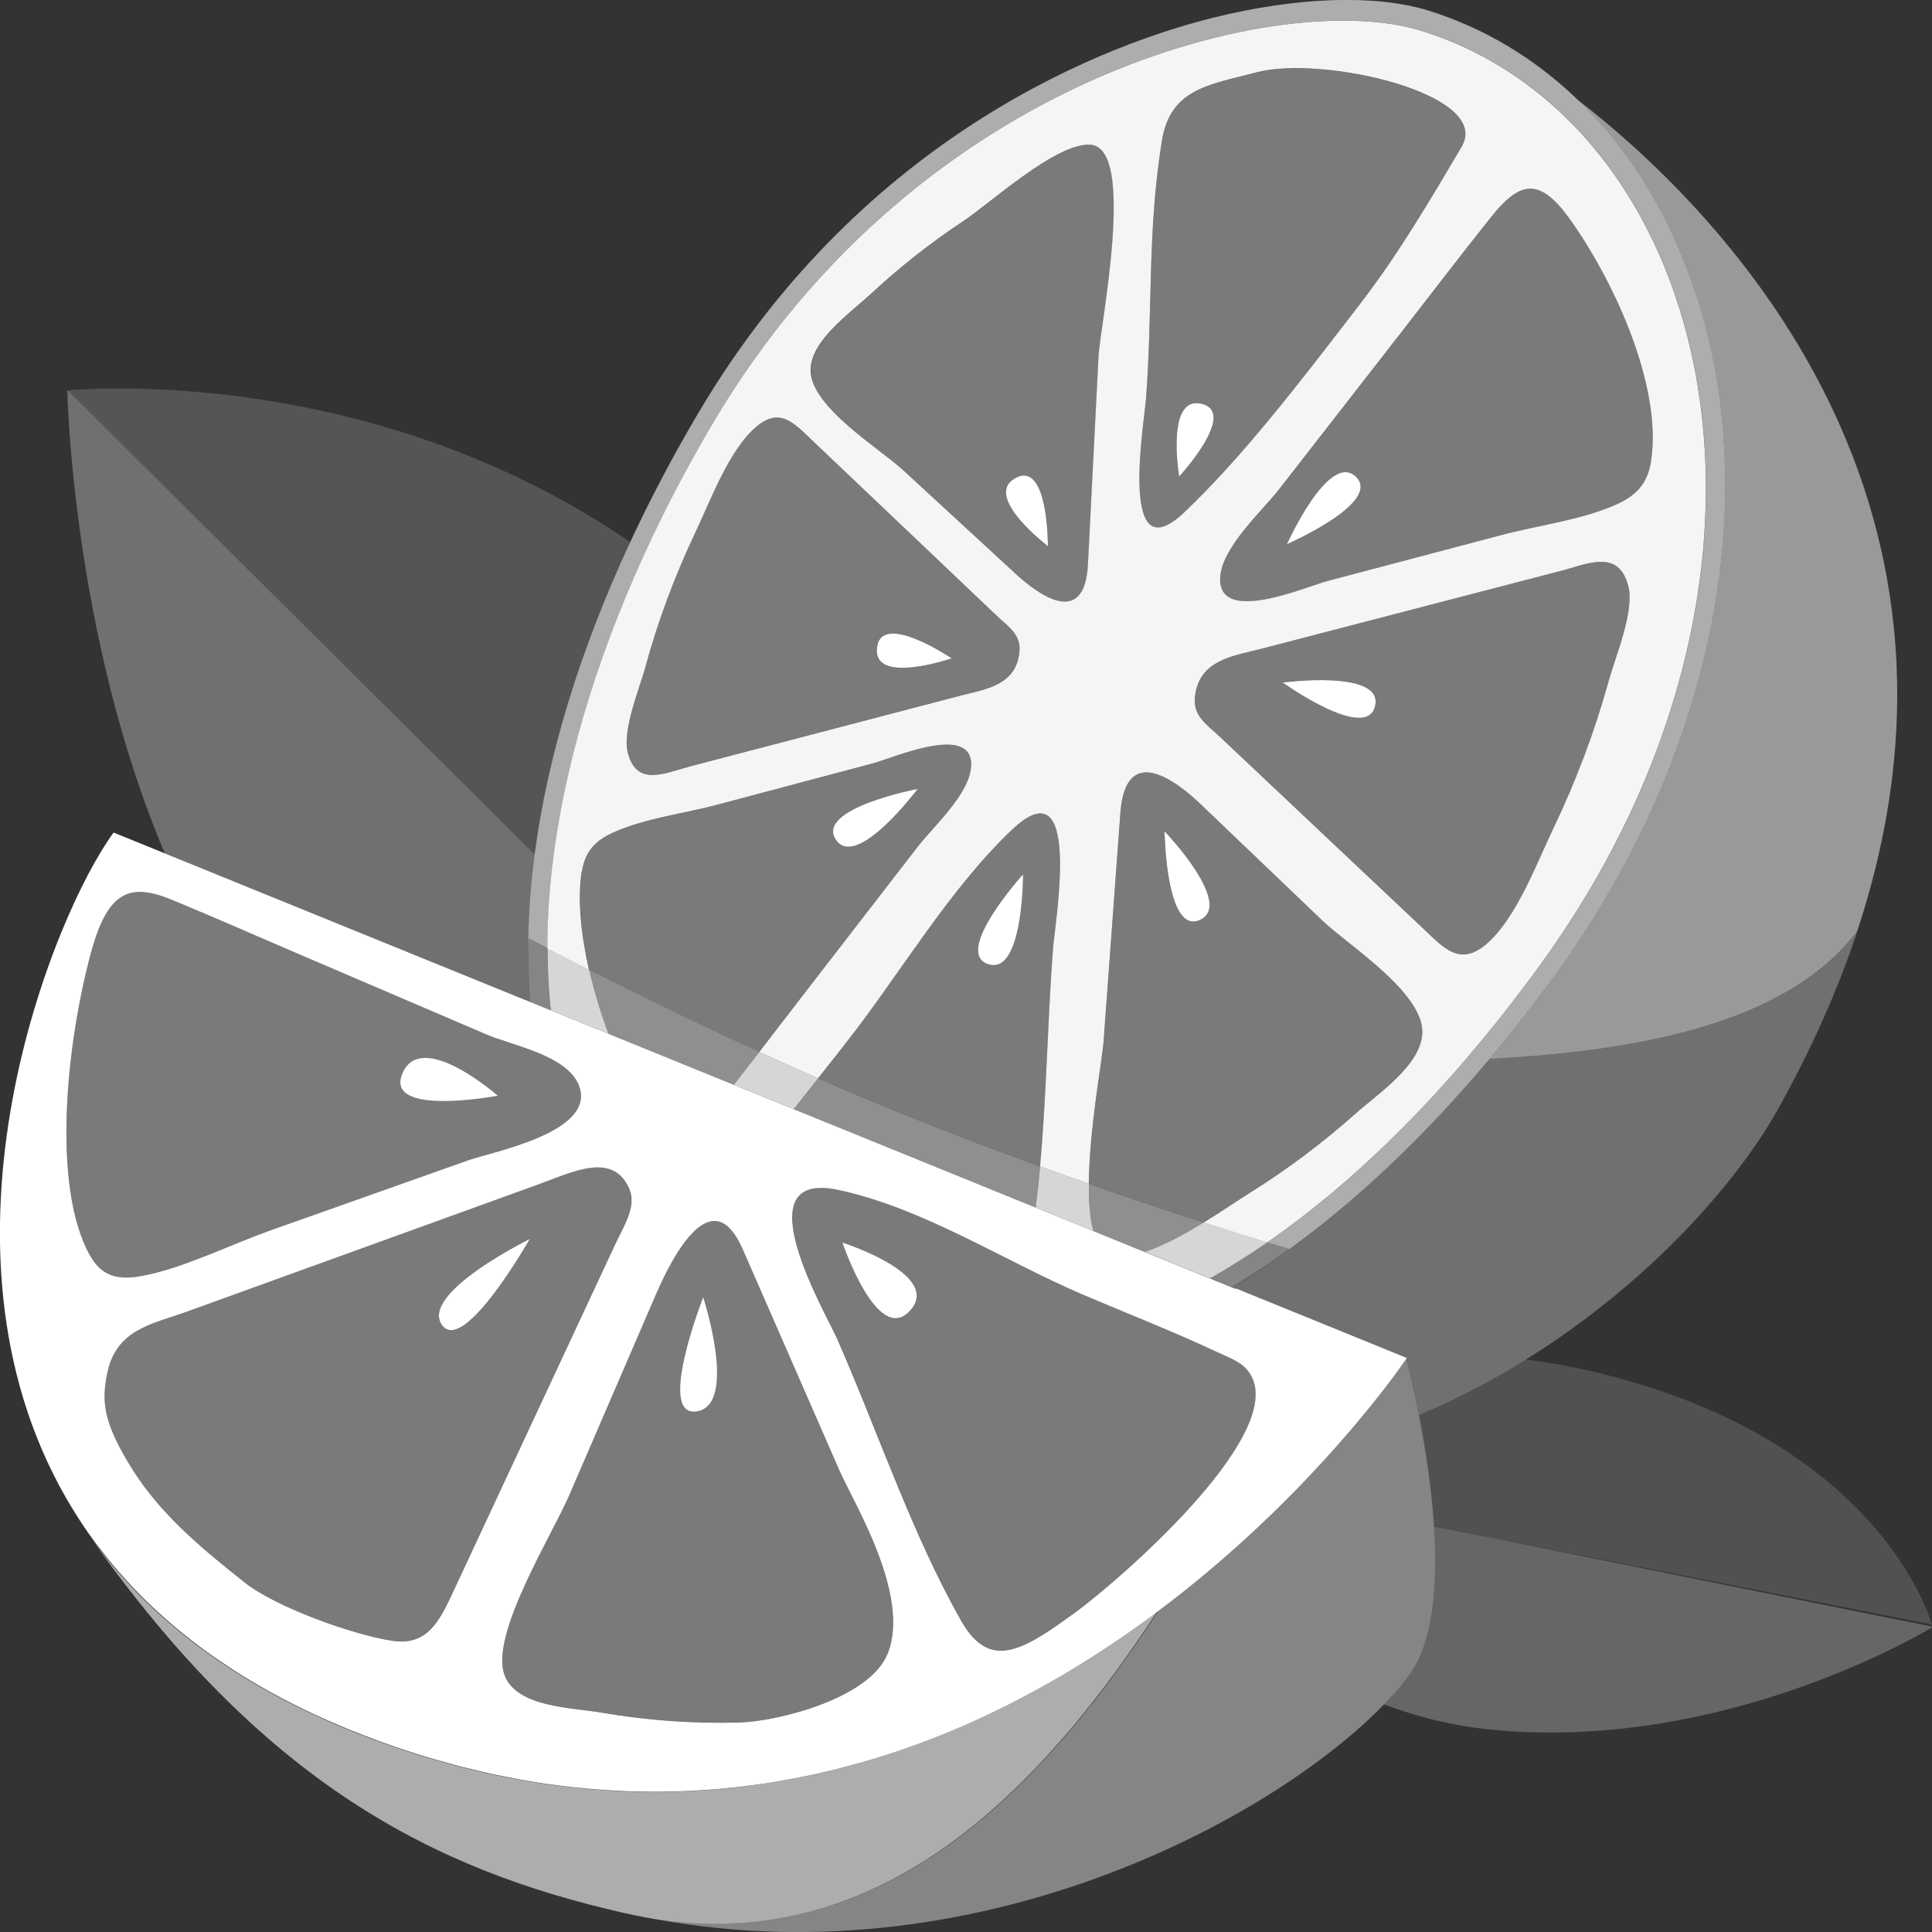<svg viewBox="0 0 300 300" xmlns="http://www.w3.org/2000/svg"><rect x="0" y="0" width="300" height="300" fill="#333333" stroke="none"/><g fill="#fff"><path d="m 232.52 238.98 l -9.84 -1.94 c .57 8.89 -.07 17.86 -3.82 22.98 -1.07 1.47 -2.4 3.02 -3.96 4.64 4.99 1.86 10.23 3.21 15.65 3.81 37.08 4.1 69.44 -15.76 69.44 -15.76 s -.02 -.06 -.04 -.15 z" opacity=".25"/><path d="m 222.68 236.99 l 9.84 1.98 67.48 13.29 c -.66 -2.24 -9.35 -29.08 -52.6 -39.27 -3.56 -.84 -7.06 -1.44 -10.51 -1.89 -5.15 3.19 -10.69 6.1 -16.57 8.56 .94 4.8 1.95 11.03 2.36 17.32 z" opacity=".15"/><path d="m 82.35 155.41 l -.13 -1.69 s -.24 -3.01 -.2 -5.79 c -.02 -4.91 .3 -10 .99 -15.26 l -72.49 -72.05 c -.04 0 -.07 .01 -.07 .01 s .71 37.94 15.15 71.89 l 56.77 23.09 c -.01 -.06 -.01 -.13 -.01 -.19 z" opacity=".3"/><path d="m 10.52 60.62 l 72.5 72.07 c 1.99 -15.11 6.95 -31.54 14.85 -48.49 -40.34 -27.74 -85.4 -23.77 -87.35 -23.58 z" opacity=".17"/><path d="m 256.98 31.12 c .03 .06 .06 .11 .09 .17 .32 .58 .64 1.16 .95 1.75 .08 .15 .16 .3 .23 .45 .26 .5 .51 1 .76 1.51 .1 .2 .2 .4 .29 .6 .22 .47 .44 .93 .66 1.41 .11 .23 .21 .46 .31 .7 .2 .45 .4 .91 .59 1.37 .11 .25 .21 .5 .32 .75 .19 .46 .37 .92 .55 1.38 .1 .25 .2 .51 .3 .76 .19 .5 .37 1 .55 1.5 .08 .22 .16 .45 .24 .67 .25 .73 .5 1.46 .73 2.2 10.37 32.85 1.89 72.43 -22.67 105.89 -3.14 4.28 -6.34 8.35 -9.58 12.21 25.16 -1.34 46.58 -6.13 57.06 -19.77 22.86 -68.85 -22.94 -113.4 -43.47 -129.24 4.65 4.46 8.72 9.74 12.09 15.7 z" opacity=".5"/><path d="m 231.31 164.43 c -10.02 11.95 -20.46 21.84 -31.11 29.54 -.22 .19 -5.56 4.06 -8.95 5.91 l .6 .25 26.5 10.78 s .95 3.53 1.98 8.78 c 5.88 -2.46 11.42 -5.37 16.57 -8.56 18.96 -11.75 32.7 -27.35 39.07 -38.7 5.41 -9.65 9.47 -18.9 12.41 -27.75 -10.49 13.63 -31.91 18.43 -57.06 19.77 z" opacity=".3"/><path d="m 263.55 46.33 c -.23 -.74 -.48 -1.47 -.73 -2.2 -.08 -.23 -.16 -.45 -.24 -.67 -.18 -.5 -.36 -1 -.55 -1.5 -.1 -.26 -.2 -.51 -.3 -.76 -.18 -.46 -.36 -.92 -.55 -1.38 -.1 -.25 -.21 -.5 -.32 -.75 -.19 -.46 -.39 -.91 -.59 -1.37 -.1 -.23 -.21 -.47 -.31 -.7 -.22 -.47 -.43 -.94 -.66 -1.41 -.1 -.2 -.19 -.4 -.29 -.6 -.25 -.51 -.5 -1.01 -.76 -1.51 -.08 -.15 -.16 -.3 -.23 -.45 -.31 -.59 -.63 -1.17 -.95 -1.75 -.03 -.06 -.06 -.11 -.09 -.17 -3.38 -5.97 -7.46 -11.26 -12.12 -15.73 .01 .01 .03 .02 .04 .03 -6.62 -6.36 -14.43 -11.07 -23.07 -13.76 -8.2 -2.55 -20.41 -2.15 -33.49 1.11 -15.36 3.83 -53.9 17.46 -79.84 61.26 -4.01 6.77 -7.54 13.5 -10.64 20.16 -7.88 16.92 -12.84 33.31 -14.83 48.39 0 .01 0 .03 -.01 .04 0 .02 -.01 .04 -.01 .06 -.68 5.22 -1.02 10.38 -.99 15.25 .01 -.85 .03 -1.62 .06 -2.17 .42 .2 1.43 .73 2.94 1.51 0 -3.88 .22 -7.86 .67 -11.94 s 0 0 0 0 c 1.71 -15.56 6.65 -32.46 14.49 -49.52 3.11 -6.76 6.66 -13.55 10.65 -20.29 32.14 -54.26 88.77 -67.32 109.86 -60.75 45.64 14.22 62.95 84.5 17.95 145.8 -13.78 18.77 -27.89 32.69 -41.86 42.35 2.18 .67 3.42 1.03 3.44 1.04 10.64 -7.7 21.07 -17.59 31.08 -29.52 3.24 -3.86 6.44 -7.93 9.59 -12.21 24.56 -33.46 33.03 -73.04 22.67 -105.89 z" opacity=".6"/><path d="m 90.36 135.32 c .51 -3.26 2.22 -4.87 4.98 -6.1 4.84 -2.15 10.87 -2.89 15.95 -4.24 8.15 -2.17 16.3 -4.33 24.45 -6.5 2.99 -.8 15.52 -6.34 15.05 .58 -.29 4.28 -5.87 9.3 -8.28 12.41 -5.73 7.42 -11.47 14.84 -17.2 22.26 -2.47 3.2 -4.94 6.41 -7.41 9.62 2.95 1.35 6 2.72 9.12 4.09 1.57 -1.98 3.14 -3.96 4.69 -5.95 8.15 -10.46 15.8 -23.54 25.44 -32.66 10.99 -10.39 6.67 14.34 6.36 18.47 -.84 11.09 -1 22.58 -2.01 33.82 2.6 .94 5.13 1.84 7.57 2.69 .07 -8.49 2.08 -19.13 2.3 -22.17 .87 -11.8 1.73 -23.6 2.6 -35.39 .82 -11.18 8.87 -4.82 12.5 -1.35 6.31 6.03 12.62 12.07 18.93 18.1 3.88 3.71 15.59 11.08 15.46 17.32 -.1 5.03 -6.93 9.54 -10.28 12.52 -5.14 4.57 -10.65 8.73 -16.47 12.36 -1.79 1.12 -4.36 2.88 -7.19 4.62 4.17 1.35 7.54 2.4 9.84 3.1 13.97 -9.66 28.09 -23.58 41.86 -42.35 45 -61.3 27.69 -131.59 -17.95 -145.8 -21.1 -6.57 -77.72 6.49 -109.87 60.77 -3.99 6.74 -7.55 13.53 -10.65 20.29 -7.83 17.06 -12.78 33.96 -14.49 49.52 -.45 4.08 -.67 8.07 -.67 11.94 1.61 .83 3.81 1.96 6.47 3.31 -1.26 -5.54 -1.8 -10.98 -1.13 -15.26 z m 159.43 -29.55 c -2.18 7.89 -5.09 15.57 -8.63 22.97 -2.56 5.35 -5.64 13.64 -10.13 17.66 -4.23 3.79 -6.73 .9 -9.89 -2.08 -5.38 -5.08 -10.77 -10.15 -16.15 -15.23 -5.22 -4.92 -10.44 -9.84 -15.66 -14.77 -1.77 -1.67 -3.99 -3.05 -3.8 -5.81 .42 -6.06 6.01 -6.65 10.46 -7.8 8.04 -2.09 16.07 -4.18 24.1 -6.27 7.35 -1.91 14.7 -3.82 22.05 -5.73 4.37 -1.14 9.2 -3.56 10.71 2.31 1 3.87 -2.03 11.01 -3.07 14.76 z m -6.23 -72.02 c 6.72 9.24 14.68 26.04 12.8 37.95 -.57 3.58 -2.46 5.35 -5.52 6.7 -5.35 2.36 -12.02 3.18 -17.65 4.67 -9.02 2.38 -18.04 4.77 -27.06 7.15 -3.31 .87 -17.17 6.97 -16.65 -.63 .33 -4.7 6.5 -10.22 9.16 -13.64 6.35 -8.15 12.7 -16.31 19.04 -24.46 4.59 -5.9 9.13 -11.85 13.79 -17.7 4.33 -5.44 7.39 -6.49 12.09 -.04 z m -65.61 28.17 c 1.07 -14.24 .19 -26 2.48 -40.11 1.33 -8.2 7.68 -8.68 14.66 -10.57 10.07 -2.72 36.72 3.28 31.88 11.54 -9.72 16.59 -13.03 20.87 -17.52 26.69 -7.69 9.96 -16.39 21.35 -25.49 30.03 -10.37 9.89 -6.3 -13.66 -6.01 -17.59 z m -43.03 -16 c 4.55 -4.25 9.45 -8.14 14.64 -11.57 4.21 -2.78 14.45 -12.22 19.76 -11.87 7.19 .47 1.5 28.1 1.26 32.86 -.55 10.75 -1.09 21.5 -1.64 32.25 -.52 10.19 -7.92 4.56 -11.27 1.47 -5.83 -5.37 -11.65 -10.74 -17.48 -16.1 -3.58 -3.3 -14.31 -9.78 -14.32 -15.46 -.01 -4.58 6.07 -8.81 9.04 -11.59 z m -34.68 57.53 c 1.97 -7.18 4.6 -14.18 7.79 -20.9 2.31 -4.87 5.09 -12.42 9.15 -16.07 3.83 -3.45 6.08 -.82 8.94 1.9 4.87 4.62 9.73 9.25 14.6 13.87 4.72 4.48 9.44 8.96 14.15 13.45 1.6 1.52 3.61 2.78 3.44 5.29 -.38 5.52 -5.43 6.05 -9.45 7.1 -7.26 1.9 -14.52 3.8 -21.78 5.7 -6.64 1.74 -13.28 3.47 -19.92 5.21 -3.95 1.03 -8.31 3.23 -9.68 -2.11 -.9 -3.52 1.83 -10.02 2.77 -13.43 z" opacity=".95"/><path d="m 242.15 88.71 c -7.35 1.91 -14.7 3.82 -22.05 5.73 -8.04 2.09 -16.07 4.18 -24.1 6.27 -4.45 1.16 -10.04 1.74 -10.46 7.8 -.19 2.76 2.03 4.14 3.8 5.81 5.21 4.93 10.44 9.84 15.66 14.77 5.38 5.08 10.77 10.15 16.15 15.23 3.16 2.98 5.66 5.86 9.89 2.08 4.49 -4.01 7.57 -12.3 10.13 -17.66 3.54 -7.39 6.45 -15.08 8.63 -22.97 1.03 -3.75 4.06 -10.89 3.07 -14.76 -1.51 -5.86 -6.34 -3.45 -10.71 -2.31 z m -28.62 20.89 c -1.29 5.72 -14.36 -3.63 -14.36 -3.63 s 15.64 -2.1 14.36 3.63 z" opacity=".35"/><path d="m 210.59 172.83 c 3.35 -2.98 10.18 -7.48 10.28 -12.52 .13 -6.24 -11.58 -13.61 -15.46 -17.32 -6.31 -6.03 -12.62 -12.07 -18.93 -18.1 -3.63 -3.47 -11.68 -9.83 -12.5 1.35 -.87 11.8 -1.73 23.6 -2.6 35.39 -.22 3.04 -2.23 13.68 -2.3 22.17 6.76 2.36 12.87 4.39 17.85 6 2.83 -1.74 5.4 -3.5 7.19 -4.62 5.82 -3.64 11.33 -7.8 16.47 -12.36 z m -24.25 -29.99 c -5.33 2.45 -5.51 -13.77 -5.51 -13.77 s 10.84 11.32 5.51 13.77 z" opacity=".35"/><path d="m 157.16 128.82 c -9.64 9.12 -17.29 22.2 -25.44 32.66 -1.55 1.99 -3.12 3.97 -4.69 5.95 4.26 1.86 8.64 3.72 13.07 5.51 7.29 2.95 14.57 5.69 21.41 8.17 1.01 -11.24 1.17 -22.73 2.01 -33.82 .31 -4.13 4.63 -28.86 -6.36 -18.47 z m -3.74 20.89 c -5.5 -1.86 5.44 -13.95 5.44 -13.95 s .05 15.81 -5.44 13.95 z" opacity=".35"/><path d="m 198.65 75.96 c -2.66 3.42 -8.84 8.94 -9.16 13.64 -.53 7.6 13.34 1.5 16.65 .63 9.02 -2.38 18.04 -4.77 27.06 -7.15 5.63 -1.49 12.3 -2.31 17.65 -4.67 3.06 -1.35 4.95 -3.12 5.52 -6.7 1.88 -11.91 -6.08 -28.71 -12.8 -37.95 -4.69 -6.46 -7.76 -5.41 -12.09 .04 -4.65 5.85 -9.19 11.81 -13.79 17.7 -6.35 8.15 -12.7 16.31 -19.04 24.46 z m 1.18 8.56 s 6.5 -14.49 10.7 -10.49 -10.7 10.49 -10.7 10.49 z" opacity=".35"/><path d="m 107.15 118.99 c 6.64 -1.74 13.28 -3.47 19.92 -5.21 l 21.78 -5.7 c 4.02 -1.05 9.07 -1.58 9.45 -7.1 .17 -2.51 -1.84 -3.77 -3.44 -5.29 -4.71 -4.49 -9.44 -8.97 -14.15 -13.45 -4.87 -4.62 -9.73 -9.25 -14.6 -13.87 -2.86 -2.71 -5.11 -5.34 -8.94 -1.9 -4.06 3.65 -6.83 11.2 -9.15 16.07 -3.19 6.73 -5.82 13.72 -7.79 20.9 -.93 3.41 -3.67 9.91 -2.77 13.43 1.37 5.34 5.73 3.14 9.68 2.11 z m 29.01 -18.38 c .61 -5.82 11.6 1.62 11.6 1.62 s -12.21 4.2 -11.6 -1.62 z" opacity=".35"/><path d="m 140.21 72.97 c 5.83 5.37 11.65 10.74 17.48 16.1 3.35 3.08 10.75 8.72 11.27 -1.47 .55 -10.75 1.09 -21.5 1.64 -32.25 .24 -4.76 5.93 -32.39 -1.26 -32.86 -5.31 -.35 -15.55 9.09 -19.76 11.87 -5.19 3.42 -10.08 7.31 -14.64 11.57 -2.97 2.77 -9.05 7.01 -9.04 11.59 .01 5.68 10.74 12.16 14.32 15.46 z m 17.46 1.27 c 5.13 -2.84 5.06 10.56 5.06 10.56 s -10.19 -7.72 -5.06 -10.56 z" opacity=".35"/><path d="m 183.96 79.52 c 9.1 -8.68 17.8 -20.08 25.49 -30.03 4.49 -5.82 7.8 -10.11 17.52 -26.69 4.84 -8.26 -21.81 -14.27 -31.88 -11.54 -6.98 1.89 -13.33 2.37 -14.66 10.57 -2.29 14.11 -1.42 25.87 -2.48 40.11 -.29 3.93 -4.36 27.48 6.01 17.59 z m 2.64 -16.81 c 5.64 1.4 -3.5 11.29 -3.5 11.29 s -2.14 -12.69 3.5 -11.29 z" opacity=".35"/><path d="m 142.51 131.48 c 2.4 -3.11 7.98 -8.13 8.28 -12.41 .47 -6.92 -12.06 -1.37 -15.05 -.58 -8.15 2.17 -16.3 4.33 -24.45 6.5 -5.09 1.35 -11.11 2.1 -15.95 4.24 -2.76 1.23 -4.47 2.84 -4.98 6.1 -.67 4.28 -.14 9.73 1.13 15.26 6.5 3.3 15.81 7.9 26.42 12.76 2.47 -3.21 4.93 -6.42 7.41 -9.62 5.73 -7.42 11.47 -14.84 17.2 -22.26 z m -.01 -8.97 s -9.53 12.72 -12.72 7.88 12.72 -7.88 12.72 -7.88 z" opacity=".35"/><path d="m 186.34 142.84 c 5.33 -2.45 -5.51 -13.77 -5.51 -13.77 s .19 16.21 5.51 13.77 z"/><path d="m 199.17 105.98 s 13.07 9.35 14.36 3.63 -14.36 -3.63 -14.36 -3.63 z"/><path d="m 153.42 149.71 c 5.5 1.86 5.44 -13.95 5.44 -13.95 s -10.94 12.09 -5.44 13.95 z"/><path d="m 142.5 122.5 s -15.91 3.03 -12.72 7.88 12.72 -7.88 12.72 -7.88 z"/><path d="m 147.77 102.23 s -10.99 -7.45 -11.6 -1.62 c -.61 5.82 11.6 1.62 11.6 1.62 z"/><path d="m 162.72 84.8 s .08 -13.4 -5.06 -10.56 c -5.13 2.84 5.06 10.56 5.06 10.56 z"/><path d="m 186.6 62.71 c -5.64 -1.4 -3.5 11.29 -3.5 11.29 s 9.14 -9.9 3.5 -11.29 z"/><path d="m 199.83 84.51 s 14.89 -6.5 10.7 -10.49 c -4.2 -4 -10.7 10.49 -10.7 10.49 z"/><path d="m 192.54 199.1 c 2.57 -1.59 5.13 -3.31 7.67 -5.15 -.02 -.01 -1.25 -.37 -3.44 -1.04 -2.98 2.06 -5.95 3.93 -8.91 5.6 l 3.37 1.37 c .41 -.25 .82 -.49 1.23 -.74 .02 -.02 .05 -.03 .07 -.05 z" opacity=".4"/><path d="m 82.08 145.77 c -.03 .55 -.04 1.32 -.06 2.17 .01 2.54 .12 5.04 .32 7.47 l .07 .21 3.11 1.27 c -.34 -3.11 -.51 -6.32 -.51 -9.61 -1.51 -.78 -2.52 -1.31 -2.94 -1.51 z" opacity=".4"/><path d="m 186.94 189.81 c -2.99 1.83 -6.25 3.62 -9.17 4.59 l 10.11 4.11 c 2.96 -1.68 5.93 -3.54 8.91 -5.6 -2.31 -.71 -5.68 -1.76 -9.84 -3.1 z" opacity=".8"/><path d="m 169.08 183.81 c -2.45 -.86 -4.98 -1.75 -7.57 -2.69 -.19 2.14 -.42 4.28 -.69 6.39 l 8.96 3.65 c -.54 -1.98 -.73 -4.55 -.7 -7.35 z" opacity=".8"/><path d="m 85.02 147.28 c 0 3.29 .17 6.5 .51 9.61 l 8.96 3.64 c -1.2 -3.19 -2.23 -6.58 -3 -9.94 -2.66 -1.35 -4.85 -2.48 -6.47 -3.31 z" opacity=".8"/><path d="m 117.91 163.35 c -1.31 1.7 -2.63 3.4 -3.96 5.1 l 9.3 3.78 c 1.26 -1.6 2.52 -3.2 3.78 -4.79 -3.12 -1.37 -6.17 -2.74 -9.12 -4.09 z" opacity=".8"/><path d="m 169.08 183.81 c -.02 2.8 .17 5.37 .7 7.35 l 7.98 3.25 c 2.92 -.97 6.18 -2.76 9.17 -4.59 -4.98 -1.61 -11.09 -3.64 -17.85 -6 z" opacity=".45"/><path d="m 140.1 172.95 c -4.43 -1.79 -8.81 -3.65 -13.07 -5.51 -1.26 1.59 -2.52 3.19 -3.78 4.79 l 37.57 15.28 c .27 -2.12 .49 -4.25 .69 -6.39 -6.84 -2.47 -14.12 -5.22 -21.41 -8.17 z" opacity=".45"/><path d="m 117.91 163.35 c -10.61 -4.86 -19.92 -9.47 -26.42 -12.76 .77 3.36 1.8 6.75 3 9.94 l 19.46 7.92 c 1.33 -1.69 2.65 -3.39 3.96 -5.1 z" opacity=".45"/><path d="m 222.68 237.04 c 0 -.02 0 -.03 0 -.04 -.41 -6.28 -1.41 -12.52 -2.36 -17.32 -1.03 -5.25 -1.98 -8.78 -1.98 -8.78 s -.06 .09 -.16 .24 t 0 0 c -.04 .06 -.1 .14 -.15 .22 -.02 .03 -.03 .05 -.06 .08 -.08 .11 -.17 .24 -.27 .39 v .01 c -.1 .15 -.22 .31 -.35 .49 -.01 .01 -.01 .01 -.01 .02 -3.58 4.98 -16.68 22.17 -37.44 37.74 0 0 0 0 -.01 .01 -20.93 32.09 -46.92 55.11 -82.87 46.93 52.02 11.8 100.11 -14 117.88 -32.36 1.56 -1.61 2.89 -3.17 3.96 -4.64 3.75 -5.12 4.39 -14.1 3.82 -22.98 z" opacity=".4"/><path d="m 22.06 198.12 c 6.39 -1.19 13.62 -4.83 19.99 -7.09 10.21 -3.62 20.43 -7.24 30.64 -10.86 3.75 -1.33 20.29 -4.43 17.11 -11.8 -1.97 -4.57 -10.31 -6.04 -14.27 -7.73 -9.43 -4.04 -18.87 -8.08 -28.3 -12.12 -6.83 -2.92 -13.62 -5.94 -20.49 -8.77 -6.39 -2.64 -9.95 -1.65 -12.59 8.07 -3.79 13.9 -6.24 36.33 -.16 47.19 1.83 3.27 4.41 3.8 8.06 3.12 z" opacity=".35"/><path d="m 115.33 193.98 c -4.73 -10.83 -10.9 1.04 -13.47 7 -4.48 10.37 -8.95 20.74 -13.43 31.11 -2.75 6.37 -12.38 21.73 -10.09 27.99 1.85 5.05 10.52 5.06 15.04 5.84 6.93 1.2 14.11 1.74 21.43 1.54 5.95 -.17 20.28 -3.72 23.03 -10.73 3.58 -9.12 -5.33 -23.43 -7.54 -28.48 -4.99 -11.42 -9.98 -22.85 -14.98 -34.27 z" opacity=".35"/><path d="m 189.24 210.03 c -6.95 -3.27 -14.18 -6.07 -21.25 -9.1 -12.11 -5.18 -24.61 -13.36 -37.8 -16.18 -15.04 -3.21 -1.97 19.07 -.21 23.05 6.37 14.46 11.68 30.49 19.35 43.94 4.46 7.82 9.76 4.37 17.52 -1.29 6.91 -5.04 32.11 -26.91 27.63 -36.55 -1.08 -2.32 -3.17 -2.92 -5.23 -3.89 z" opacity=".35"/><path d="m 177.22 252.05 c -.81 .59 -1.64 1.17 -2.47 1.75 -.08 .06 -.16 .11 -.24 .17 -.81 .56 -1.62 1.11 -2.45 1.66 -.11 .07 -.22 .14 -.33 .22 -.8 .53 -1.62 1.06 -2.44 1.58 -.13 .08 -.26 .17 -.4 .25 -.81 .51 -1.62 1.01 -2.44 1.51 -.15 .09 -.3 .18 -.45 .27 -.82 .49 -1.64 .97 -2.47 1.45 -.16 .09 -.32 .19 -.48 .28 -.84 .48 -1.68 .95 -2.54 1.41 -.16 .09 -.32 .18 -.48 .26 -.87 .47 -1.74 .93 -2.63 1.38 -.15 .08 -.3 .16 -.46 .24 -.91 .46 -1.84 .92 -2.77 1.37 -.13 .06 -.25 .12 -.38 .19 -1 .48 -2 .94 -3.02 1.4 -.06 .03 -.12 .06 -.19 .09 -4.36 1.94 -8.89 3.69 -13.61 5.18 -.19 .06 -.38 .11 -.57 .17 -.97 .3 -1.95 .6 -2.93 .88 -.33 .09 -.67 .18 -1 .27 -.85 .23 -1.7 .47 -2.56 .68 -.41 .1 -.83 .2 -1.24 .3 -.79 .19 -1.58 .38 -2.38 .55 -.47 .1 -.94 .2 -1.41 .29 -.76 .16 -1.51 .31 -2.28 .45 -.51 .09 -1.01 .18 -1.52 .27 -.74 .13 -1.48 .25 -2.22 .37 -.54 .08 -1.08 .16 -1.61 .23 -.73 .1 -1.46 .2 -2.19 .28 -.56 .07 -1.12 .13 -1.68 .18 -.73 .08 -1.45 .15 -2.18 .21 -.58 .05 -1.16 .09 -1.74 .13 -.73 .05 -1.46 .1 -2.19 .13 -.59 .03 -1.19 .06 -1.79 .08 -.73 .03 -1.46 .04 -2.2 .05 -.61 .01 -1.22 .02 -1.83 .02 -.74 0 -1.48 -.01 -2.22 -.03 -.62 -.01 -1.24 -.03 -1.86 -.05 -.75 -.03 -1.49 -.07 -2.24 -.11 -.63 -.04 -1.25 -.07 -1.89 -.12 -.76 -.05 -1.52 -.12 -2.28 -.19 -.63 -.06 -1.27 -.11 -1.91 -.18 -.77 -.08 -1.55 -.18 -2.33 -.28 -.64 -.08 -1.27 -.16 -1.91 -.25 -.79 -.12 -1.59 -.25 -2.39 -.38 -.63 -.1 -1.26 -.2 -1.9 -.32 -.82 -.15 -1.65 -.32 -2.48 -.49 -.62 -.13 -1.24 -.24 -1.86 -.38 -.87 -.19 -1.75 -.41 -2.63 -.62 -.59 -.14 -1.17 -.27 -1.76 -.42 -.98 -.25 -1.97 -.53 -2.96 -.81 -.5 -.14 -.99 -.26 -1.49 -.41 -1.49 -.44 -2.99 -.9 -4.5 -1.4 -1.34 -.44 -2.64 -.9 -3.93 -1.37 -.2 -.07 -.4 -.14 -.6 -.22 -1.21 -.45 -2.4 -.91 -3.57 -1.38 -.24 -.09 -.47 -.19 -.7 -.28 -1.15 -.47 -2.29 -.95 -3.4 -1.45 -.19 -.08 -.37 -.17 -.56 -.25 -1.06 -.48 -2.1 -.97 -3.13 -1.46 -.12 -.06 -.24 -.11 -.36 -.17 -1.04 -.51 -2.06 -1.04 -3.06 -1.57 -.24 -.13 -.49 -.26 -.73 -.39 -.94 -.51 -1.86 -1.03 -2.77 -1.55 -.27 -.16 -.54 -.31 -.8 -.47 -.88 -.52 -1.75 -1.05 -2.6 -1.59 -.24 -.15 -.47 -.31 -.71 -.46 -.69 -.45 -1.37 -.9 -2.04 -1.36 -.26 -.18 -.52 -.35 -.78 -.53 -.74 -.52 -1.45 -1.04 -2.16 -1.57 -.31 -.23 -.63 -.47 -.93 -.7 -.66 -.51 -1.31 -1.02 -1.95 -1.54 -.33 -.27 -.66 -.55 -.98 -.82 -.46 -.39 -.91 -.77 -1.35 -1.16 -.47 -.42 -.94 -.84 -1.4 -1.26 -.35 -.32 -.69 -.64 -1.03 -.96 -.52 -.49 -1.02 -.99 -1.52 -1.49 -.31 -.31 -.62 -.62 -.92 -.94 -.37 -.38 -.73 -.77 -1.08 -1.15 -.2 -.21 -.39 -.43 -.58 -.64 -.6 -.67 -1.19 -1.35 -1.76 -2.03 -.14 -.17 -.28 -.34 -.42 -.51 -.63 -.76 -1.23 -1.53 -1.82 -2.31 -.09 -.12 -.18 -.24 -.27 -.35 -.43 -.57 -.84 -1.14 -1.25 -1.72 27.14 38.82 53.83 52.22 83.23 58.89 35.95 8.18 61.94 -14.84 82.87 -46.93 0 0 -.01 0 -.01 .01 -.83 .62 -1.67 1.24 -2.52 1.86 -.05 .03 -.09 .07 -.14 .1 z" opacity=".6"/><path d="m 191.85 200.13 l -.6 -.24 h -.01 l -3.37 -1.37 -10.11 -4.11 -7.98 -3.25 -8.96 -3.65 -37.57 -15.28 -9.3 -3.78 -19.46 -7.92 -8.96 -3.64 -3.11 -1.27 -.06 -.02 -56.77 -23.09 -7.95 -3.23 c -9.4 12.8 -30.1 63.78 -7.37 103.34 .24 .42 .49 .83 .74 1.25 .84 1.4 1.73 2.78 2.69 4.15 .01 .01 .01 .02 .02 .03 .02 .03 .04 .05 .06 .08 .41 .58 .82 1.15 1.25 1.72 .09 .12 .18 .24 .27 .35 .59 .78 1.19 1.54 1.82 2.31 .14 .17 .28 .34 .42 .51 .57 .68 1.16 1.36 1.76 2.03 .19 .21 .38 .43 .58 .64 .36 .39 .72 .77 1.08 1.15 .3 .31 .61 .63 .92 .94 .5 .5 1 1 1.52 1.49 .34 .32 .68 .64 1.03 .96 .46 .42 .92 .84 1.4 1.26 .44 .39 .89 .78 1.35 1.16 .33 .27 .65 .55 .98 .82 .64 .52 1.29 1.03 1.95 1.54 .31 .24 .62 .47 .93 .7 .71 .53 1.42 1.05 2.16 1.57 .26 .18 .52 .35 .78 .53 .67 .46 1.35 .91 2.04 1.36 .24 .15 .47 .31 .71 .46 .85 .54 1.72 1.07 2.6 1.59 .27 .16 .53 .32 .8 .47 .9 .53 1.83 1.04 2.77 1.55 .24 .13 .48 .26 .73 .39 1 .53 2.02 1.06 3.06 1.57 .12 .06 .24 .11 .36 .17 1.02 .5 2.06 .98 3.13 1.46 .19 .08 .37 .17 .56 .25 1.11 .49 2.24 .97 3.4 1.45 .23 .1 .47 .19 .7 .28 1.17 .47 2.36 .93 3.57 1.38 .2 .07 .4 .14 .6 .22 1.29 .47 2.59 .93 3.93 1.37 1.51 .5 3.01 .97 4.5 1.4 .5 .15 .99 .27 1.49 .41 .99 .28 1.98 .56 2.96 .81 .59 .15 1.17 .28 1.76 .42 .88 .21 1.76 .43 2.63 .62 .62 .14 1.24 .25 1.86 .38 .83 .17 1.66 .34 2.48 .49 .64 .12 1.27 .21 1.9 .32 .8 .13 1.6 .27 2.39 .38 .64 .09 1.27 .17 1.91 .25 .78 .1 1.56 .2 2.33 .28 .64 .07 1.27 .13 1.91 .18 .76 .07 1.52 .14 2.28 .19 .63 .05 1.26 .08 1.89 .12 .75 .04 1.5 .08 2.24 .11 .62 .02 1.24 .04 1.86 .05 .74 .02 1.48 .03 2.22 .03 .61 0 1.22 -.01 1.83 -.02 .74 -.01 1.47 -.03 2.2 -.05 .6 -.02 1.19 -.05 1.79 -.08 .73 -.04 1.46 -.08 2.19 -.13 .58 -.04 1.16 -.08 1.74 -.13 .73 -.06 1.46 -.13 2.18 -.21 .56 -.06 1.13 -.12 1.68 -.18 .73 -.09 1.46 -.19 2.19 -.28 .54 -.08 1.08 -.15 1.61 -.23 .74 -.11 1.48 -.24 2.22 -.37 .51 -.09 1.02 -.17 1.52 -.27 .76 -.14 1.52 -.3 2.28 -.45 .47 -.1 .94 -.19 1.41 -.29 .8 -.18 1.59 -.36 2.38 -.55 .41 -.1 .83 -.19 1.24 -.3 .86 -.22 1.71 -.45 2.56 -.68 .33 -.09 .67 -.18 1 -.27 .99 -.28 1.96 -.58 2.93 -.88 .19 -.06 .38 -.11 .57 -.17 4.71 -1.49 9.25 -3.24 13.61 -5.18 .06 -.03 .12 -.06 .19 -.09 1.02 -.46 2.02 -.92 3.02 -1.4 .13 -.06 .25 -.12 .38 -.19 .93 -.45 1.85 -.9 2.77 -1.37 .15 -.08 .3 -.16 .46 -.24 .88 -.45 1.76 -.91 2.63 -1.38 .16 -.09 .32 -.18 .48 -.26 .85 -.46 1.7 -.93 2.54 -1.41 .16 -.09 .32 -.19 .48 -.28 .83 -.48 1.66 -.96 2.47 -1.45 l .45 -.27 c .82 -.5 1.64 -1 2.44 -1.51 .13 -.08 .26 -.17 .4 -.25 .82 -.52 1.63 -1.05 2.44 -1.58 .11 -.07 .22 -.14 .33 -.22 .83 -.55 1.64 -1.1 2.45 -1.66 .08 -.06 .16 -.11 .24 -.17 .84 -.58 1.66 -1.16 2.47 -1.75 .05 -.03 .09 -.07 .14 -.1 .85 -.62 1.69 -1.23 2.52 -1.86 .01 0 .01 -.01 .02 -.01 20.76 -15.58 33.86 -32.76 37.44 -37.74 0 -.01 .01 -.01 .01 -.02 .13 -.18 .25 -.34 .35 -.49 0 0 0 0 0 -.01 .1 -.14 .19 -.27 .27 -.39 .02 -.03 .04 -.05 .06 -.08 .06 -.08 .11 -.16 .15 -.22 .1 -.15 .16 -.24 .16 -.24 l -26.5 -10.78 z m -177.85 -5.12 c -6.09 -10.85 -3.63 -33.28 .16 -47.19 2.65 -9.72 6.2 -10.7 12.59 -8.07 6.87 2.84 13.66 5.85 20.49 8.77 9.43 4.04 18.87 8.08 28.3 12.12 3.95 1.69 12.3 3.17 14.27 7.73 3.18 7.38 -13.37 10.47 -17.11 11.8 -10.21 3.62 -20.43 7.24 -30.64 10.86 -6.38 2.26 -13.6 5.9 -19.99 7.09 -3.65 .68 -6.23 .15 -8.06 -3.12 z m 57 50.79 c -2.44 5.23 -4.18 9.9 -10.13 8.98 -6.3 -.97 -18.14 -5.3 -22.79 -8.98 -6.42 -5.08 -12.91 -10.39 -17.37 -17.4 -4.9 -7.71 -4.88 -10.98 -4.07 -15.09 1.35 -6.89 7 -7.7 12.19 -9.57 8.72 -3.16 17.43 -6.31 26.15 -9.46 l 28.59 -10.35 c 5.28 -1.91 11.61 -5.19 14.15 .69 1.16 2.68 -.8 5.62 -2.17 8.55 -4.02 8.64 -8.06 17.27 -12.08 25.9 -4.15 8.91 -8.31 17.82 -12.46 26.72 z m 66.84 10.94 c -2.75 7.01 -17.09 10.56 -23.03 10.73 -7.32 .2 -14.5 -.34 -21.43 -1.54 -4.52 -.78 -13.19 -.79 -15.04 -5.84 -2.3 -6.26 7.34 -21.61 10.09 -27.99 4.48 -10.37 8.95 -20.74 13.43 -31.11 2.57 -5.96 8.74 -17.83 13.47 -7 4.99 11.42 9.98 22.85 14.98 34.27 2.21 5.06 11.12 19.36 7.54 28.48 z m 28.99 -6.27 c -7.76 5.65 -13.06 9.11 -17.52 1.29 -7.67 -13.45 -12.98 -29.48 -19.35 -43.94 -1.76 -3.99 -14.83 -26.26 .21 -23.05 13.2 2.82 25.7 11 37.8 16.18 7.08 3.03 14.31 5.83 21.25 9.1 2.06 .97 4.15 1.57 5.23 3.89 4.48 9.64 -20.72 31.51 -27.63 36.55 z"/><path d="m 71 245.79 c 4.15 -8.91 8.31 -17.82 12.46 -26.72 4.03 -8.64 8.06 -17.27 12.08 -25.9 1.36 -2.93 3.33 -5.88 2.17 -8.55 -2.55 -5.88 -8.88 -2.6 -14.15 -.69 -9.53 3.45 -19.06 6.9 -28.59 10.35 -8.72 3.16 -17.43 6.31 -26.15 9.46 -5.19 1.88 -10.84 2.68 -12.19 9.57 -.81 4.11 -.82 7.37 4.07 15.09 4.45 7.01 10.95 12.33 17.37 17.4 4.65 3.68 16.49 8.01 22.79 8.98 5.95 .92 7.69 -3.76 10.13 -8.98 z m 11.27 -53.41 s -10.36 18.27 -13.68 13.31 13.68 -13.31 13.68 -13.31 z" opacity=".35"/><path d="m 109.19 201.45 s -7.35 18.78 -.96 17.7 .96 -17.7 .96 -17.7 z"/><path d="m 82.27 192.38 s -17.01 8.36 -13.68 13.31 c 3.32 4.96 13.68 -13.31 13.68 -13.31 z"/><path d="m 141.32 203.5 c 5.08 -5.58 -10.5 -10.54 -10.5 -10.54 s 5.43 16.12 10.5 10.54 z"/><path d="m 77.28 170.14 s -11.79 -10.39 -14.77 -3.51 14.77 3.51 14.77 3.51 z"/></g></svg>